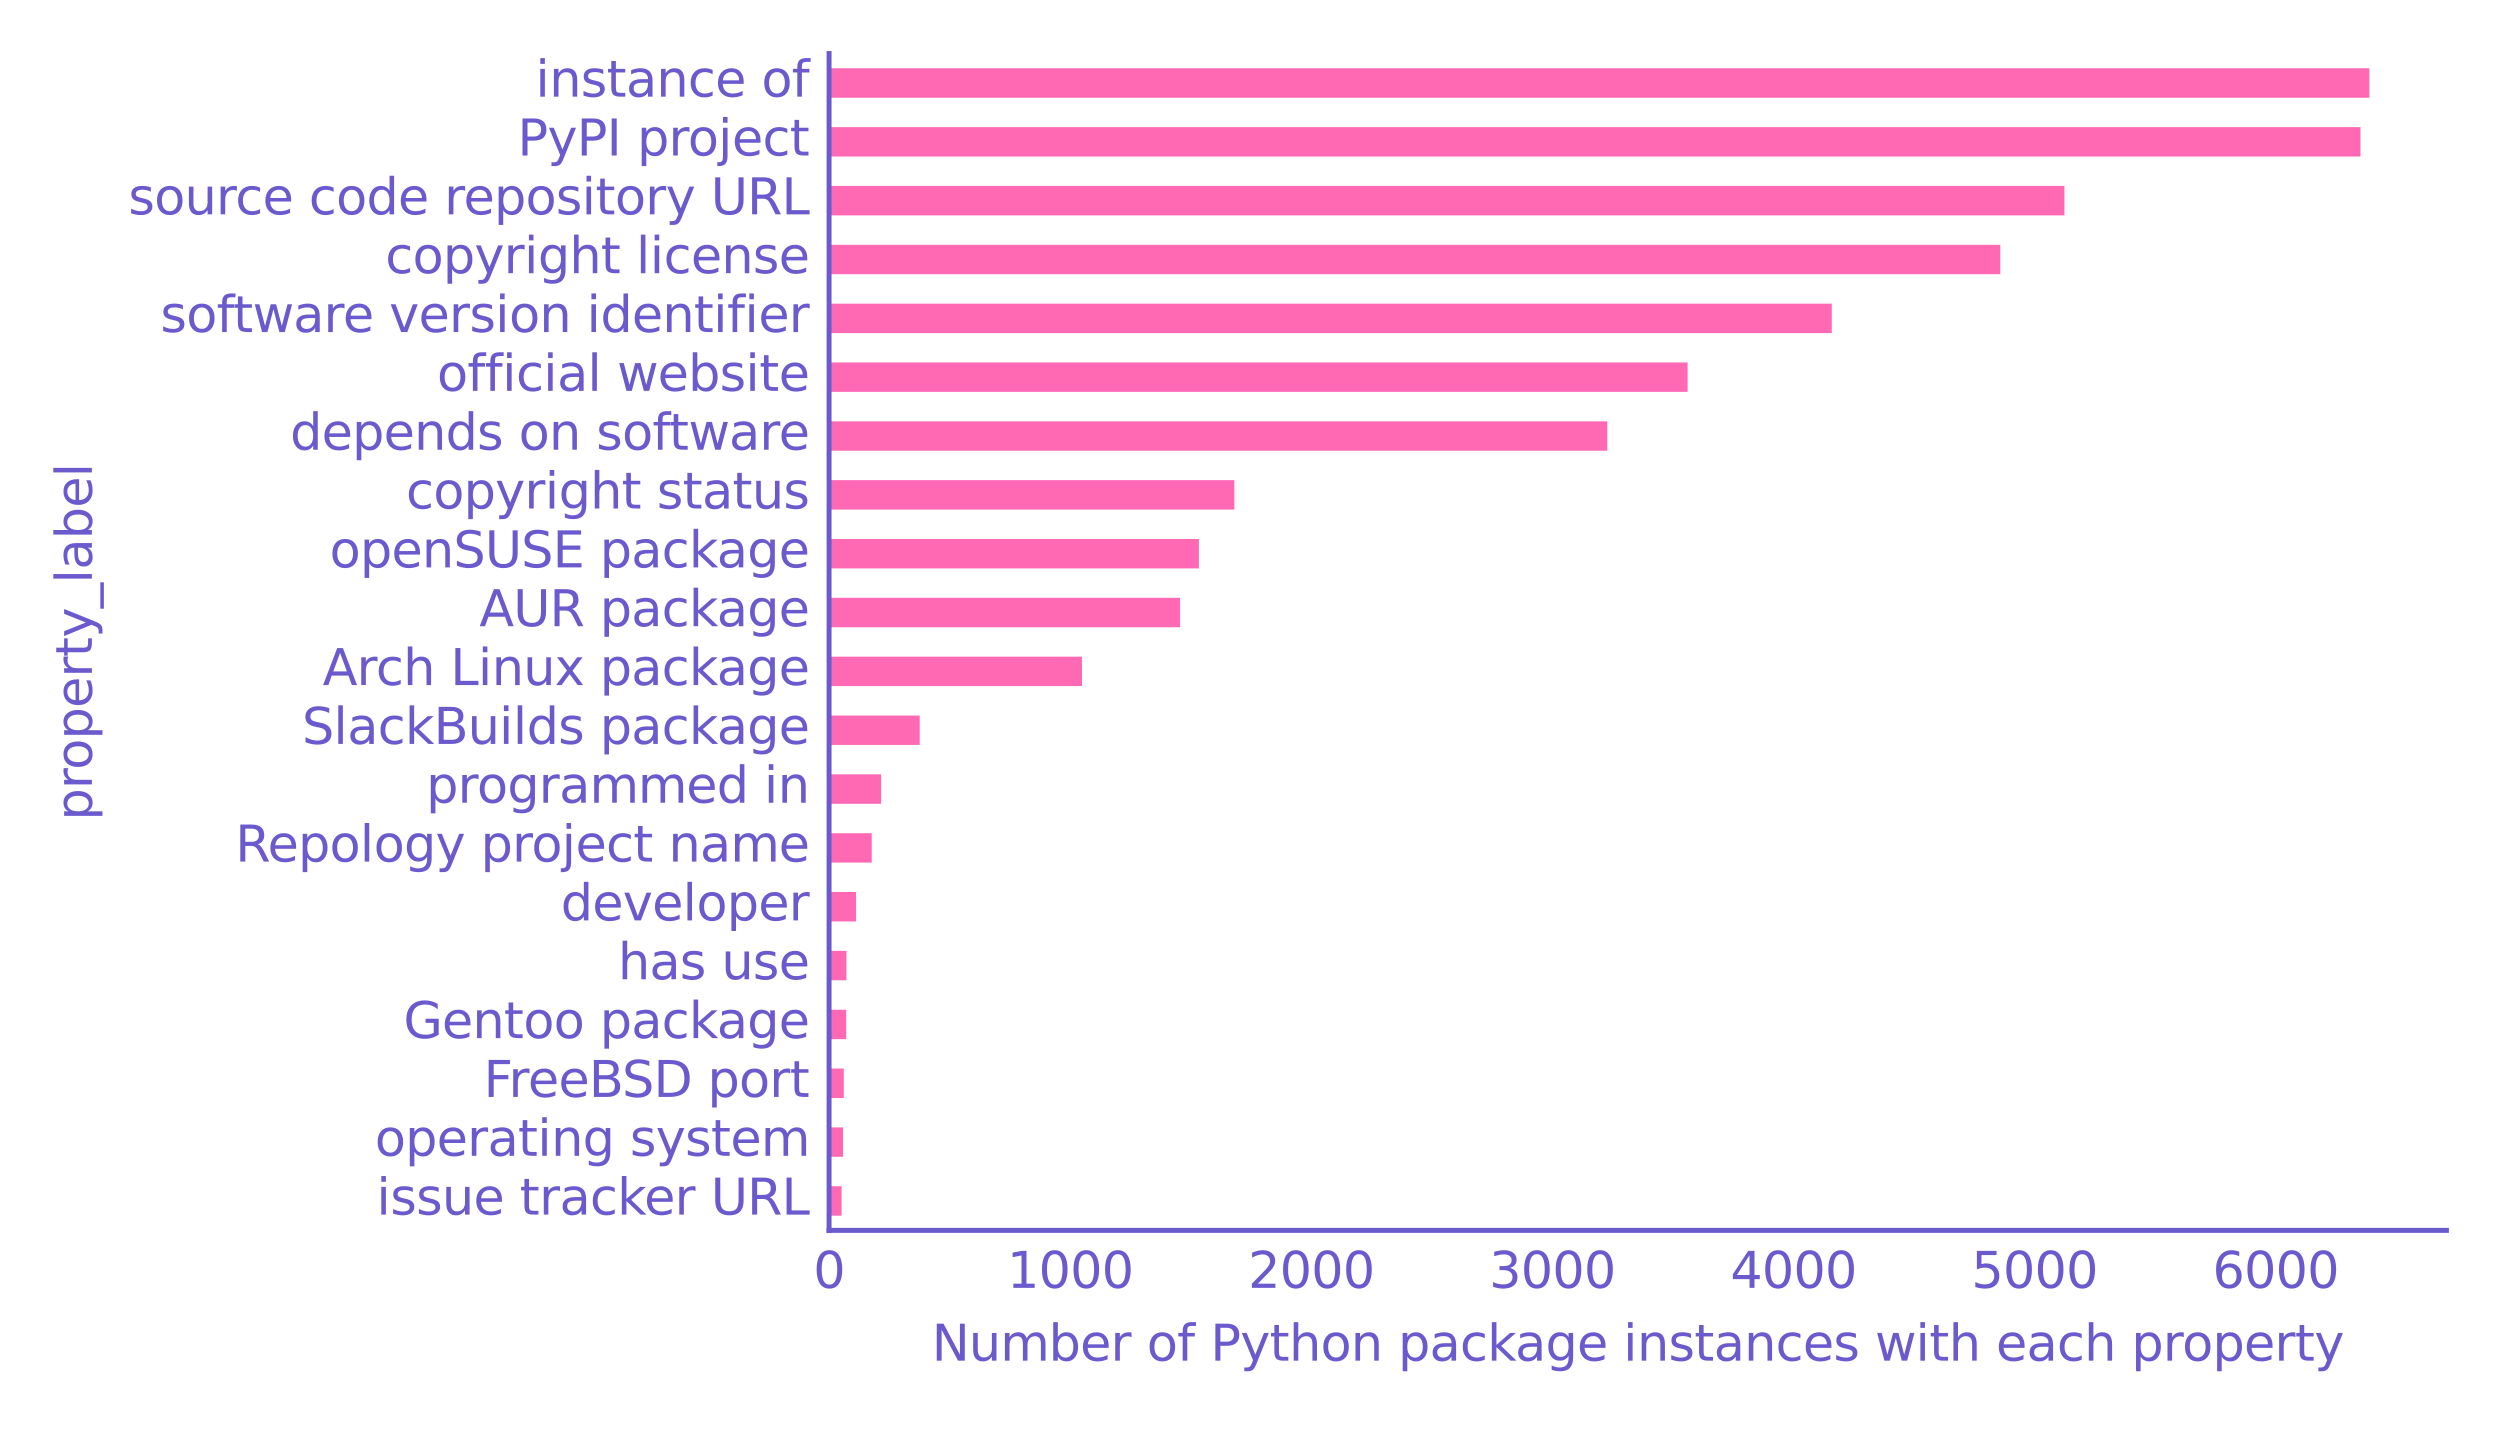 <?xml version="1.0" encoding="utf-8" standalone="no"?>
<!DOCTYPE svg PUBLIC "-//W3C//DTD SVG 1.1//EN"
  "http://www.w3.org/Graphics/SVG/1.1/DTD/svg11.dtd">
<svg xmlns:xlink="http://www.w3.org/1999/xlink" width="504pt" height="288pt" viewBox="0 0 504 288" xmlns="http://www.w3.org/2000/svg" version="1.1">
 <defs>
  <style type="text/css">*{stroke-linejoin: round; stroke-linecap: butt}</style>
 </defs>
 <g id="figure_1">
  <g id="patch_1">
   <path d="M 0 288 
L 504 288 
L 504 0 
L 0 0 
z
" style="fill: #ffffff"/>
  </g>
  <g id="axes_1">
   <g id="patch_2">
    <path d="M 167.141 248.04 
L 493.2 248.04 
L 493.2 10.8 
L 167.141 10.8 
z
" style="fill: #ffffff"/>
   </g>
   <g id="matplotlib.axis_1">
    <g id="xtick_1">
     <g id="line2d_1"/>
     <g id="text_1">
      <!-- 0 -->
      <g style="fill: #6a5acd" transform="translate(163.96 259.638) scale(0.1 -0.1)">
       <defs>
        <path id="DejaVuSans-30" d="M 2034 4250 
Q 1547 4250 1301 3770 
Q 1056 3291 1056 2328 
Q 1056 1369 1301 889 
Q 1547 409 2034 409 
Q 2525 409 2770 889 
Q 3016 1369 3016 2328 
Q 3016 3291 2770 3770 
Q 2525 4250 2034 4250 
z
M 2034 4750 
Q 2819 4750 3233 4129 
Q 3647 3509 3647 2328 
Q 3647 1150 3233 529 
Q 2819 -91 2034 -91 
Q 1250 -91 836 529 
Q 422 1150 422 2328 
Q 422 3509 836 4129 
Q 1250 4750 2034 4750 
z
" transform="scale(0.016)"/>
       </defs>
       <use xlink:href="#DejaVuSans-30"/>
      </g>
     </g>
    </g>
    <g id="xtick_2">
     <g id="line2d_2"/>
     <g id="text_2">
      <!-- 1000 -->
      <g style="fill: #6a5acd" transform="translate(203.02 259.638) scale(0.1 -0.1)">
       <defs>
        <path id="DejaVuSans-31" d="M 794 531 
L 1825 531 
L 1825 4091 
L 703 3866 
L 703 4441 
L 1819 4666 
L 2450 4666 
L 2450 531 
L 3481 531 
L 3481 0 
L 794 0 
L 794 531 
z
" transform="scale(0.016)"/>
       </defs>
       <use xlink:href="#DejaVuSans-31"/>
       <use xlink:href="#DejaVuSans-30" transform="translate(63.623 0)"/>
       <use xlink:href="#DejaVuSans-30" transform="translate(127.246 0)"/>
       <use xlink:href="#DejaVuSans-30" transform="translate(190.869 0)"/>
      </g>
     </g>
    </g>
    <g id="xtick_3">
     <g id="line2d_3"/>
     <g id="text_3">
      <!-- 2000 -->
      <g style="fill: #6a5acd" transform="translate(251.625 259.638) scale(0.1 -0.1)">
       <defs>
        <path id="DejaVuSans-32" d="M 1228 531 
L 3431 531 
L 3431 0 
L 469 0 
L 469 531 
Q 828 903 1448 1529 
Q 2069 2156 2228 2338 
Q 2531 2678 2651 2914 
Q 2772 3150 2772 3378 
Q 2772 3750 2511 3984 
Q 2250 4219 1831 4219 
Q 1534 4219 1204 4116 
Q 875 4013 500 3803 
L 500 4441 
Q 881 4594 1212 4672 
Q 1544 4750 1819 4750 
Q 2544 4750 2975 4387 
Q 3406 4025 3406 3419 
Q 3406 3131 3298 2873 
Q 3191 2616 2906 2266 
Q 2828 2175 2409 1742 
Q 1991 1309 1228 531 
z
" transform="scale(0.016)"/>
       </defs>
       <use xlink:href="#DejaVuSans-32"/>
       <use xlink:href="#DejaVuSans-30" transform="translate(63.623 0)"/>
       <use xlink:href="#DejaVuSans-30" transform="translate(127.246 0)"/>
       <use xlink:href="#DejaVuSans-30" transform="translate(190.869 0)"/>
      </g>
     </g>
    </g>
    <g id="xtick_4">
     <g id="line2d_4"/>
     <g id="text_4">
      <!-- 3000 -->
      <g style="fill: #6a5acd" transform="translate(300.229 259.638) scale(0.1 -0.1)">
       <defs>
        <path id="DejaVuSans-33" d="M 2597 2516 
Q 3050 2419 3304 2112 
Q 3559 1806 3559 1356 
Q 3559 666 3084 287 
Q 2609 -91 1734 -91 
Q 1441 -91 1130 -33 
Q 819 25 488 141 
L 488 750 
Q 750 597 1062 519 
Q 1375 441 1716 441 
Q 2309 441 2620 675 
Q 2931 909 2931 1356 
Q 2931 1769 2642 2001 
Q 2353 2234 1838 2234 
L 1294 2234 
L 1294 2753 
L 1863 2753 
Q 2328 2753 2575 2939 
Q 2822 3125 2822 3475 
Q 2822 3834 2567 4026 
Q 2313 4219 1838 4219 
Q 1578 4219 1281 4162 
Q 984 4106 628 3988 
L 628 4550 
Q 988 4650 1302 4700 
Q 1616 4750 1894 4750 
Q 2613 4750 3031 4423 
Q 3450 4097 3450 3541 
Q 3450 3153 3228 2886 
Q 3006 2619 2597 2516 
z
" transform="scale(0.016)"/>
       </defs>
       <use xlink:href="#DejaVuSans-33"/>
       <use xlink:href="#DejaVuSans-30" transform="translate(63.623 0)"/>
       <use xlink:href="#DejaVuSans-30" transform="translate(127.246 0)"/>
       <use xlink:href="#DejaVuSans-30" transform="translate(190.869 0)"/>
      </g>
     </g>
    </g>
    <g id="xtick_5">
     <g id="line2d_5"/>
     <g id="text_5">
      <!-- 4000 -->
      <g style="fill: #6a5acd" transform="translate(348.833 259.638) scale(0.1 -0.1)">
       <defs>
        <path id="DejaVuSans-34" d="M 2419 4116 
L 825 1625 
L 2419 1625 
L 2419 4116 
z
M 2253 4666 
L 3047 4666 
L 3047 1625 
L 3713 1625 
L 3713 1100 
L 3047 1100 
L 3047 0 
L 2419 0 
L 2419 1100 
L 313 1100 
L 313 1709 
L 2253 4666 
z
" transform="scale(0.016)"/>
       </defs>
       <use xlink:href="#DejaVuSans-34"/>
       <use xlink:href="#DejaVuSans-30" transform="translate(63.623 0)"/>
       <use xlink:href="#DejaVuSans-30" transform="translate(127.246 0)"/>
       <use xlink:href="#DejaVuSans-30" transform="translate(190.869 0)"/>
      </g>
     </g>
    </g>
    <g id="xtick_6">
     <g id="line2d_6"/>
     <g id="text_6">
      <!-- 5000 -->
      <g style="fill: #6a5acd" transform="translate(397.437 259.638) scale(0.1 -0.1)">
       <defs>
        <path id="DejaVuSans-35" d="M 691 4666 
L 3169 4666 
L 3169 4134 
L 1269 4134 
L 1269 2991 
Q 1406 3038 1543 3061 
Q 1681 3084 1819 3084 
Q 2600 3084 3056 2656 
Q 3513 2228 3513 1497 
Q 3513 744 3044 326 
Q 2575 -91 1722 -91 
Q 1428 -91 1123 -41 
Q 819 9 494 109 
L 494 744 
Q 775 591 1075 516 
Q 1375 441 1709 441 
Q 2250 441 2565 725 
Q 2881 1009 2881 1497 
Q 2881 1984 2565 2268 
Q 2250 2553 1709 2553 
Q 1456 2553 1204 2497 
Q 953 2441 691 2322 
L 691 4666 
z
" transform="scale(0.016)"/>
       </defs>
       <use xlink:href="#DejaVuSans-35"/>
       <use xlink:href="#DejaVuSans-30" transform="translate(63.623 0)"/>
       <use xlink:href="#DejaVuSans-30" transform="translate(127.246 0)"/>
       <use xlink:href="#DejaVuSans-30" transform="translate(190.869 0)"/>
      </g>
     </g>
    </g>
    <g id="xtick_7">
     <g id="line2d_7"/>
     <g id="text_7">
      <!-- 6000 -->
      <g style="fill: #6a5acd" transform="translate(446.041 259.638) scale(0.1 -0.1)">
       <defs>
        <path id="DejaVuSans-36" d="M 2113 2584 
Q 1688 2584 1439 2293 
Q 1191 2003 1191 1497 
Q 1191 994 1439 701 
Q 1688 409 2113 409 
Q 2538 409 2786 701 
Q 3034 994 3034 1497 
Q 3034 2003 2786 2293 
Q 2538 2584 2113 2584 
z
M 3366 4563 
L 3366 3988 
Q 3128 4100 2886 4159 
Q 2644 4219 2406 4219 
Q 1781 4219 1451 3797 
Q 1122 3375 1075 2522 
Q 1259 2794 1537 2939 
Q 1816 3084 2150 3084 
Q 2853 3084 3261 2657 
Q 3669 2231 3669 1497 
Q 3669 778 3244 343 
Q 2819 -91 2113 -91 
Q 1303 -91 875 529 
Q 447 1150 447 2328 
Q 447 3434 972 4092 
Q 1497 4750 2381 4750 
Q 2619 4750 2861 4703 
Q 3103 4656 3366 4563 
z
" transform="scale(0.016)"/>
       </defs>
       <use xlink:href="#DejaVuSans-36"/>
       <use xlink:href="#DejaVuSans-30" transform="translate(63.623 0)"/>
       <use xlink:href="#DejaVuSans-30" transform="translate(127.246 0)"/>
       <use xlink:href="#DejaVuSans-30" transform="translate(190.869 0)"/>
      </g>
     </g>
    </g>
    <g id="text_8">
     <!-- Number of Python package instances with each property -->
     <g style="fill: #6a5acd" transform="translate(187.846 274.317) scale(0.1 -0.1)">
      <defs>
       <path id="DejaVuSans-4e" d="M 628 4666 
L 1478 4666 
L 3547 763 
L 3547 4666 
L 4159 4666 
L 4159 0 
L 3309 0 
L 1241 3903 
L 1241 0 
L 628 0 
L 628 4666 
z
" transform="scale(0.016)"/>
       <path id="DejaVuSans-75" d="M 544 1381 
L 544 3500 
L 1119 3500 
L 1119 1403 
Q 1119 906 1312 657 
Q 1506 409 1894 409 
Q 2359 409 2629 706 
Q 2900 1003 2900 1516 
L 2900 3500 
L 3475 3500 
L 3475 0 
L 2900 0 
L 2900 538 
Q 2691 219 2414 64 
Q 2138 -91 1772 -91 
Q 1169 -91 856 284 
Q 544 659 544 1381 
z
M 1991 3584 
L 1991 3584 
z
" transform="scale(0.016)"/>
       <path id="DejaVuSans-6d" d="M 3328 2828 
Q 3544 3216 3844 3400 
Q 4144 3584 4550 3584 
Q 5097 3584 5394 3201 
Q 5691 2819 5691 2113 
L 5691 0 
L 5113 0 
L 5113 2094 
Q 5113 2597 4934 2840 
Q 4756 3084 4391 3084 
Q 3944 3084 3684 2787 
Q 3425 2491 3425 1978 
L 3425 0 
L 2847 0 
L 2847 2094 
Q 2847 2600 2669 2842 
Q 2491 3084 2119 3084 
Q 1678 3084 1418 2786 
Q 1159 2488 1159 1978 
L 1159 0 
L 581 0 
L 581 3500 
L 1159 3500 
L 1159 2956 
Q 1356 3278 1631 3431 
Q 1906 3584 2284 3584 
Q 2666 3584 2933 3390 
Q 3200 3197 3328 2828 
z
" transform="scale(0.016)"/>
       <path id="DejaVuSans-62" d="M 3116 1747 
Q 3116 2381 2855 2742 
Q 2594 3103 2138 3103 
Q 1681 3103 1420 2742 
Q 1159 2381 1159 1747 
Q 1159 1113 1420 752 
Q 1681 391 2138 391 
Q 2594 391 2855 752 
Q 3116 1113 3116 1747 
z
M 1159 2969 
Q 1341 3281 1617 3432 
Q 1894 3584 2278 3584 
Q 2916 3584 3314 3078 
Q 3713 2572 3713 1747 
Q 3713 922 3314 415 
Q 2916 -91 2278 -91 
Q 1894 -91 1617 61 
Q 1341 213 1159 525 
L 1159 0 
L 581 0 
L 581 4863 
L 1159 4863 
L 1159 2969 
z
" transform="scale(0.016)"/>
       <path id="DejaVuSans-65" d="M 3597 1894 
L 3597 1613 
L 953 1613 
Q 991 1019 1311 708 
Q 1631 397 2203 397 
Q 2534 397 2845 478 
Q 3156 559 3463 722 
L 3463 178 
Q 3153 47 2828 -22 
Q 2503 -91 2169 -91 
Q 1331 -91 842 396 
Q 353 884 353 1716 
Q 353 2575 817 3079 
Q 1281 3584 2069 3584 
Q 2775 3584 3186 3129 
Q 3597 2675 3597 1894 
z
M 3022 2063 
Q 3016 2534 2758 2815 
Q 2500 3097 2075 3097 
Q 1594 3097 1305 2825 
Q 1016 2553 972 2059 
L 3022 2063 
z
" transform="scale(0.016)"/>
       <path id="DejaVuSans-72" d="M 2631 2963 
Q 2534 3019 2420 3045 
Q 2306 3072 2169 3072 
Q 1681 3072 1420 2755 
Q 1159 2438 1159 1844 
L 1159 0 
L 581 0 
L 581 3500 
L 1159 3500 
L 1159 2956 
Q 1341 3275 1631 3429 
Q 1922 3584 2338 3584 
Q 2397 3584 2469 3576 
Q 2541 3569 2628 3553 
L 2631 2963 
z
" transform="scale(0.016)"/>
       <path id="DejaVuSans-20" transform="scale(0.016)"/>
       <path id="DejaVuSans-6f" d="M 1959 3097 
Q 1497 3097 1228 2736 
Q 959 2375 959 1747 
Q 959 1119 1226 758 
Q 1494 397 1959 397 
Q 2419 397 2687 759 
Q 2956 1122 2956 1747 
Q 2956 2369 2687 2733 
Q 2419 3097 1959 3097 
z
M 1959 3584 
Q 2709 3584 3137 3096 
Q 3566 2609 3566 1747 
Q 3566 888 3137 398 
Q 2709 -91 1959 -91 
Q 1206 -91 779 398 
Q 353 888 353 1747 
Q 353 2609 779 3096 
Q 1206 3584 1959 3584 
z
" transform="scale(0.016)"/>
       <path id="DejaVuSans-66" d="M 2375 4863 
L 2375 4384 
L 1825 4384 
Q 1516 4384 1395 4259 
Q 1275 4134 1275 3809 
L 1275 3500 
L 2222 3500 
L 2222 3053 
L 1275 3053 
L 1275 0 
L 697 0 
L 697 3053 
L 147 3053 
L 147 3500 
L 697 3500 
L 697 3744 
Q 697 4328 969 4595 
Q 1241 4863 1831 4863 
L 2375 4863 
z
" transform="scale(0.016)"/>
       <path id="DejaVuSans-50" d="M 1259 4147 
L 1259 2394 
L 2053 2394 
Q 2494 2394 2734 2622 
Q 2975 2850 2975 3272 
Q 2975 3691 2734 3919 
Q 2494 4147 2053 4147 
L 1259 4147 
z
M 628 4666 
L 2053 4666 
Q 2838 4666 3239 4311 
Q 3641 3956 3641 3272 
Q 3641 2581 3239 2228 
Q 2838 1875 2053 1875 
L 1259 1875 
L 1259 0 
L 628 0 
L 628 4666 
z
" transform="scale(0.016)"/>
       <path id="DejaVuSans-79" d="M 2059 -325 
Q 1816 -950 1584 -1140 
Q 1353 -1331 966 -1331 
L 506 -1331 
L 506 -850 
L 844 -850 
Q 1081 -850 1212 -737 
Q 1344 -625 1503 -206 
L 1606 56 
L 191 3500 
L 800 3500 
L 1894 763 
L 2988 3500 
L 3597 3500 
L 2059 -325 
z
" transform="scale(0.016)"/>
       <path id="DejaVuSans-74" d="M 1172 4494 
L 1172 3500 
L 2356 3500 
L 2356 3053 
L 1172 3053 
L 1172 1153 
Q 1172 725 1289 603 
Q 1406 481 1766 481 
L 2356 481 
L 2356 0 
L 1766 0 
Q 1100 0 847 248 
Q 594 497 594 1153 
L 594 3053 
L 172 3053 
L 172 3500 
L 594 3500 
L 594 4494 
L 1172 4494 
z
" transform="scale(0.016)"/>
       <path id="DejaVuSans-68" d="M 3513 2113 
L 3513 0 
L 2938 0 
L 2938 2094 
Q 2938 2591 2744 2837 
Q 2550 3084 2163 3084 
Q 1697 3084 1428 2787 
Q 1159 2491 1159 1978 
L 1159 0 
L 581 0 
L 581 4863 
L 1159 4863 
L 1159 2956 
Q 1366 3272 1645 3428 
Q 1925 3584 2291 3584 
Q 2894 3584 3203 3211 
Q 3513 2838 3513 2113 
z
" transform="scale(0.016)"/>
       <path id="DejaVuSans-6e" d="M 3513 2113 
L 3513 0 
L 2938 0 
L 2938 2094 
Q 2938 2591 2744 2837 
Q 2550 3084 2163 3084 
Q 1697 3084 1428 2787 
Q 1159 2491 1159 1978 
L 1159 0 
L 581 0 
L 581 3500 
L 1159 3500 
L 1159 2956 
Q 1366 3272 1645 3428 
Q 1925 3584 2291 3584 
Q 2894 3584 3203 3211 
Q 3513 2838 3513 2113 
z
" transform="scale(0.016)"/>
       <path id="DejaVuSans-70" d="M 1159 525 
L 1159 -1331 
L 581 -1331 
L 581 3500 
L 1159 3500 
L 1159 2969 
Q 1341 3281 1617 3432 
Q 1894 3584 2278 3584 
Q 2916 3584 3314 3078 
Q 3713 2572 3713 1747 
Q 3713 922 3314 415 
Q 2916 -91 2278 -91 
Q 1894 -91 1617 61 
Q 1341 213 1159 525 
z
M 3116 1747 
Q 3116 2381 2855 2742 
Q 2594 3103 2138 3103 
Q 1681 3103 1420 2742 
Q 1159 2381 1159 1747 
Q 1159 1113 1420 752 
Q 1681 391 2138 391 
Q 2594 391 2855 752 
Q 3116 1113 3116 1747 
z
" transform="scale(0.016)"/>
       <path id="DejaVuSans-61" d="M 2194 1759 
Q 1497 1759 1228 1600 
Q 959 1441 959 1056 
Q 959 750 1161 570 
Q 1363 391 1709 391 
Q 2188 391 2477 730 
Q 2766 1069 2766 1631 
L 2766 1759 
L 2194 1759 
z
M 3341 1997 
L 3341 0 
L 2766 0 
L 2766 531 
Q 2569 213 2275 61 
Q 1981 -91 1556 -91 
Q 1019 -91 701 211 
Q 384 513 384 1019 
Q 384 1609 779 1909 
Q 1175 2209 1959 2209 
L 2766 2209 
L 2766 2266 
Q 2766 2663 2505 2880 
Q 2244 3097 1772 3097 
Q 1472 3097 1187 3025 
Q 903 2953 641 2809 
L 641 3341 
Q 956 3463 1253 3523 
Q 1550 3584 1831 3584 
Q 2591 3584 2966 3190 
Q 3341 2797 3341 1997 
z
" transform="scale(0.016)"/>
       <path id="DejaVuSans-63" d="M 3122 3366 
L 3122 2828 
Q 2878 2963 2633 3030 
Q 2388 3097 2138 3097 
Q 1578 3097 1268 2742 
Q 959 2388 959 1747 
Q 959 1106 1268 751 
Q 1578 397 2138 397 
Q 2388 397 2633 464 
Q 2878 531 3122 666 
L 3122 134 
Q 2881 22 2623 -34 
Q 2366 -91 2075 -91 
Q 1284 -91 818 406 
Q 353 903 353 1747 
Q 353 2603 823 3093 
Q 1294 3584 2113 3584 
Q 2378 3584 2631 3529 
Q 2884 3475 3122 3366 
z
" transform="scale(0.016)"/>
       <path id="DejaVuSans-6b" d="M 581 4863 
L 1159 4863 
L 1159 1991 
L 2875 3500 
L 3609 3500 
L 1753 1863 
L 3688 0 
L 2938 0 
L 1159 1709 
L 1159 0 
L 581 0 
L 581 4863 
z
" transform="scale(0.016)"/>
       <path id="DejaVuSans-67" d="M 2906 1791 
Q 2906 2416 2648 2759 
Q 2391 3103 1925 3103 
Q 1463 3103 1205 2759 
Q 947 2416 947 1791 
Q 947 1169 1205 825 
Q 1463 481 1925 481 
Q 2391 481 2648 825 
Q 2906 1169 2906 1791 
z
M 3481 434 
Q 3481 -459 3084 -895 
Q 2688 -1331 1869 -1331 
Q 1566 -1331 1297 -1286 
Q 1028 -1241 775 -1147 
L 775 -588 
Q 1028 -725 1275 -790 
Q 1522 -856 1778 -856 
Q 2344 -856 2625 -561 
Q 2906 -266 2906 331 
L 2906 616 
Q 2728 306 2450 153 
Q 2172 0 1784 0 
Q 1141 0 747 490 
Q 353 981 353 1791 
Q 353 2603 747 3093 
Q 1141 3584 1784 3584 
Q 2172 3584 2450 3431 
Q 2728 3278 2906 2969 
L 2906 3500 
L 3481 3500 
L 3481 434 
z
" transform="scale(0.016)"/>
       <path id="DejaVuSans-69" d="M 603 3500 
L 1178 3500 
L 1178 0 
L 603 0 
L 603 3500 
z
M 603 4863 
L 1178 4863 
L 1178 4134 
L 603 4134 
L 603 4863 
z
" transform="scale(0.016)"/>
       <path id="DejaVuSans-73" d="M 2834 3397 
L 2834 2853 
Q 2591 2978 2328 3040 
Q 2066 3103 1784 3103 
Q 1356 3103 1142 2972 
Q 928 2841 928 2578 
Q 928 2378 1081 2264 
Q 1234 2150 1697 2047 
L 1894 2003 
Q 2506 1872 2764 1633 
Q 3022 1394 3022 966 
Q 3022 478 2636 193 
Q 2250 -91 1575 -91 
Q 1294 -91 989 -36 
Q 684 19 347 128 
L 347 722 
Q 666 556 975 473 
Q 1284 391 1588 391 
Q 1994 391 2212 530 
Q 2431 669 2431 922 
Q 2431 1156 2273 1281 
Q 2116 1406 1581 1522 
L 1381 1569 
Q 847 1681 609 1914 
Q 372 2147 372 2553 
Q 372 3047 722 3315 
Q 1072 3584 1716 3584 
Q 2034 3584 2315 3537 
Q 2597 3491 2834 3397 
z
" transform="scale(0.016)"/>
       <path id="DejaVuSans-77" d="M 269 3500 
L 844 3500 
L 1563 769 
L 2278 3500 
L 2956 3500 
L 3675 769 
L 4391 3500 
L 4966 3500 
L 4050 0 
L 3372 0 
L 2619 2869 
L 1863 0 
L 1184 0 
L 269 3500 
z
" transform="scale(0.016)"/>
      </defs>
      <use xlink:href="#DejaVuSans-4e"/>
      <use xlink:href="#DejaVuSans-75" transform="translate(74.805 0)"/>
      <use xlink:href="#DejaVuSans-6d" transform="translate(138.184 0)"/>
      <use xlink:href="#DejaVuSans-62" transform="translate(235.596 0)"/>
      <use xlink:href="#DejaVuSans-65" transform="translate(299.072 0)"/>
      <use xlink:href="#DejaVuSans-72" transform="translate(360.596 0)"/>
      <use xlink:href="#DejaVuSans-20" transform="translate(401.709 0)"/>
      <use xlink:href="#DejaVuSans-6f" transform="translate(433.496 0)"/>
      <use xlink:href="#DejaVuSans-66" transform="translate(494.678 0)"/>
      <use xlink:href="#DejaVuSans-20" transform="translate(529.883 0)"/>
      <use xlink:href="#DejaVuSans-50" transform="translate(561.67 0)"/>
      <use xlink:href="#DejaVuSans-79" transform="translate(621.973 0)"/>
      <use xlink:href="#DejaVuSans-74" transform="translate(681.152 0)"/>
      <use xlink:href="#DejaVuSans-68" transform="translate(720.361 0)"/>
      <use xlink:href="#DejaVuSans-6f" transform="translate(783.74 0)"/>
      <use xlink:href="#DejaVuSans-6e" transform="translate(844.922 0)"/>
      <use xlink:href="#DejaVuSans-20" transform="translate(908.301 0)"/>
      <use xlink:href="#DejaVuSans-70" transform="translate(940.088 0)"/>
      <use xlink:href="#DejaVuSans-61" transform="translate(1003.564 0)"/>
      <use xlink:href="#DejaVuSans-63" transform="translate(1064.844 0)"/>
      <use xlink:href="#DejaVuSans-6b" transform="translate(1119.824 0)"/>
      <use xlink:href="#DejaVuSans-61" transform="translate(1175.984 0)"/>
      <use xlink:href="#DejaVuSans-67" transform="translate(1237.264 0)"/>
      <use xlink:href="#DejaVuSans-65" transform="translate(1300.74 0)"/>
      <use xlink:href="#DejaVuSans-20" transform="translate(1362.264 0)"/>
      <use xlink:href="#DejaVuSans-69" transform="translate(1394.051 0)"/>
      <use xlink:href="#DejaVuSans-6e" transform="translate(1421.834 0)"/>
      <use xlink:href="#DejaVuSans-73" transform="translate(1485.213 0)"/>
      <use xlink:href="#DejaVuSans-74" transform="translate(1537.312 0)"/>
      <use xlink:href="#DejaVuSans-61" transform="translate(1576.521 0)"/>
      <use xlink:href="#DejaVuSans-6e" transform="translate(1637.801 0)"/>
      <use xlink:href="#DejaVuSans-63" transform="translate(1701.18 0)"/>
      <use xlink:href="#DejaVuSans-65" transform="translate(1756.16 0)"/>
      <use xlink:href="#DejaVuSans-73" transform="translate(1817.684 0)"/>
      <use xlink:href="#DejaVuSans-20" transform="translate(1869.783 0)"/>
      <use xlink:href="#DejaVuSans-77" transform="translate(1901.57 0)"/>
      <use xlink:href="#DejaVuSans-69" transform="translate(1983.357 0)"/>
      <use xlink:href="#DejaVuSans-74" transform="translate(2011.141 0)"/>
      <use xlink:href="#DejaVuSans-68" transform="translate(2050.35 0)"/>
      <use xlink:href="#DejaVuSans-20" transform="translate(2113.729 0)"/>
      <use xlink:href="#DejaVuSans-65" transform="translate(2145.516 0)"/>
      <use xlink:href="#DejaVuSans-61" transform="translate(2207.039 0)"/>
      <use xlink:href="#DejaVuSans-63" transform="translate(2268.318 0)"/>
      <use xlink:href="#DejaVuSans-68" transform="translate(2323.299 0)"/>
      <use xlink:href="#DejaVuSans-20" transform="translate(2386.678 0)"/>
      <use xlink:href="#DejaVuSans-70" transform="translate(2418.465 0)"/>
      <use xlink:href="#DejaVuSans-72" transform="translate(2481.941 0)"/>
      <use xlink:href="#DejaVuSans-6f" transform="translate(2520.805 0)"/>
      <use xlink:href="#DejaVuSans-70" transform="translate(2581.986 0)"/>
      <use xlink:href="#DejaVuSans-65" transform="translate(2645.463 0)"/>
      <use xlink:href="#DejaVuSans-72" transform="translate(2706.986 0)"/>
      <use xlink:href="#DejaVuSans-74" transform="translate(2748.1 0)"/>
      <use xlink:href="#DejaVuSans-79" transform="translate(2787.309 0)"/>
     </g>
    </g>
   </g>
   <g id="matplotlib.axis_2">
    <g id="ytick_1">
     <g id="line2d_8"/>
     <g id="line2d_9"/>
     <g id="text_9">
      <!-- issue tracker URL -->
      <g style="fill: #6a5acd" transform="translate(75.908 244.868) scale(0.1 -0.1)">
       <defs>
        <path id="DejaVuSans-55" d="M 556 4666 
L 1191 4666 
L 1191 1831 
Q 1191 1081 1462 751 
Q 1734 422 2344 422 
Q 2950 422 3222 751 
Q 3494 1081 3494 1831 
L 3494 4666 
L 4128 4666 
L 4128 1753 
Q 4128 841 3676 375 
Q 3225 -91 2344 -91 
Q 1459 -91 1007 375 
Q 556 841 556 1753 
L 556 4666 
z
" transform="scale(0.016)"/>
        <path id="DejaVuSans-52" d="M 2841 2188 
Q 3044 2119 3236 1894 
Q 3428 1669 3622 1275 
L 4263 0 
L 3584 0 
L 2988 1197 
Q 2756 1666 2539 1819 
Q 2322 1972 1947 1972 
L 1259 1972 
L 1259 0 
L 628 0 
L 628 4666 
L 2053 4666 
Q 2853 4666 3247 4331 
Q 3641 3997 3641 3322 
Q 3641 2881 3436 2590 
Q 3231 2300 2841 2188 
z
M 1259 4147 
L 1259 2491 
L 2053 2491 
Q 2509 2491 2742 2702 
Q 2975 2913 2975 3322 
Q 2975 3731 2742 3939 
Q 2509 4147 2053 4147 
L 1259 4147 
z
" transform="scale(0.016)"/>
        <path id="DejaVuSans-4c" d="M 628 4666 
L 1259 4666 
L 1259 531 
L 3531 531 
L 3531 0 
L 628 0 
L 628 4666 
z
" transform="scale(0.016)"/>
       </defs>
       <use xlink:href="#DejaVuSans-69"/>
       <use xlink:href="#DejaVuSans-73" transform="translate(27.783 0)"/>
       <use xlink:href="#DejaVuSans-73" transform="translate(79.883 0)"/>
       <use xlink:href="#DejaVuSans-75" transform="translate(131.982 0)"/>
       <use xlink:href="#DejaVuSans-65" transform="translate(195.361 0)"/>
       <use xlink:href="#DejaVuSans-20" transform="translate(256.885 0)"/>
       <use xlink:href="#DejaVuSans-74" transform="translate(288.672 0)"/>
       <use xlink:href="#DejaVuSans-72" transform="translate(327.881 0)"/>
       <use xlink:href="#DejaVuSans-61" transform="translate(368.994 0)"/>
       <use xlink:href="#DejaVuSans-63" transform="translate(430.273 0)"/>
       <use xlink:href="#DejaVuSans-6b" transform="translate(485.254 0)"/>
       <use xlink:href="#DejaVuSans-65" transform="translate(539.539 0)"/>
       <use xlink:href="#DejaVuSans-72" transform="translate(601.062 0)"/>
       <use xlink:href="#DejaVuSans-20" transform="translate(642.176 0)"/>
       <use xlink:href="#DejaVuSans-55" transform="translate(673.963 0)"/>
       <use xlink:href="#DejaVuSans-52" transform="translate(747.156 0)"/>
       <use xlink:href="#DejaVuSans-4c" transform="translate(816.639 0)"/>
      </g>
     </g>
    </g>
    <g id="ytick_2">
     <g id="line2d_10"/>
     <g id="line2d_11"/>
     <g id="text_10">
      <!-- operating system -->
      <g style="fill: #6a5acd" transform="translate(75.568 233.006) scale(0.1 -0.1)">
       <use xlink:href="#DejaVuSans-6f"/>
       <use xlink:href="#DejaVuSans-70" transform="translate(61.182 0)"/>
       <use xlink:href="#DejaVuSans-65" transform="translate(124.658 0)"/>
       <use xlink:href="#DejaVuSans-72" transform="translate(186.182 0)"/>
       <use xlink:href="#DejaVuSans-61" transform="translate(227.295 0)"/>
       <use xlink:href="#DejaVuSans-74" transform="translate(288.574 0)"/>
       <use xlink:href="#DejaVuSans-69" transform="translate(327.783 0)"/>
       <use xlink:href="#DejaVuSans-6e" transform="translate(355.566 0)"/>
       <use xlink:href="#DejaVuSans-67" transform="translate(418.945 0)"/>
       <use xlink:href="#DejaVuSans-20" transform="translate(482.422 0)"/>
       <use xlink:href="#DejaVuSans-73" transform="translate(514.209 0)"/>
       <use xlink:href="#DejaVuSans-79" transform="translate(566.309 0)"/>
       <use xlink:href="#DejaVuSans-73" transform="translate(625.488 0)"/>
       <use xlink:href="#DejaVuSans-74" transform="translate(677.588 0)"/>
       <use xlink:href="#DejaVuSans-65" transform="translate(716.797 0)"/>
       <use xlink:href="#DejaVuSans-6d" transform="translate(778.32 0)"/>
      </g>
     </g>
    </g>
    <g id="ytick_3">
     <g id="line2d_12"/>
     <g id="line2d_13"/>
     <g id="text_11">
      <!-- FreeBSD port -->
      <g style="fill: #6a5acd" transform="translate(97.512 221.144) scale(0.1 -0.1)">
       <defs>
        <path id="DejaVuSans-46" d="M 628 4666 
L 3309 4666 
L 3309 4134 
L 1259 4134 
L 1259 2759 
L 3109 2759 
L 3109 2228 
L 1259 2228 
L 1259 0 
L 628 0 
L 628 4666 
z
" transform="scale(0.016)"/>
        <path id="DejaVuSans-42" d="M 1259 2228 
L 1259 519 
L 2272 519 
Q 2781 519 3026 730 
Q 3272 941 3272 1375 
Q 3272 1813 3026 2020 
Q 2781 2228 2272 2228 
L 1259 2228 
z
M 1259 4147 
L 1259 2741 
L 2194 2741 
Q 2656 2741 2882 2914 
Q 3109 3088 3109 3444 
Q 3109 3797 2882 3972 
Q 2656 4147 2194 4147 
L 1259 4147 
z
M 628 4666 
L 2241 4666 
Q 2963 4666 3353 4366 
Q 3744 4066 3744 3513 
Q 3744 3084 3544 2831 
Q 3344 2578 2956 2516 
Q 3422 2416 3680 2098 
Q 3938 1781 3938 1306 
Q 3938 681 3513 340 
Q 3088 0 2303 0 
L 628 0 
L 628 4666 
z
" transform="scale(0.016)"/>
        <path id="DejaVuSans-53" d="M 3425 4513 
L 3425 3897 
Q 3066 4069 2747 4153 
Q 2428 4238 2131 4238 
Q 1616 4238 1336 4038 
Q 1056 3838 1056 3469 
Q 1056 3159 1242 3001 
Q 1428 2844 1947 2747 
L 2328 2669 
Q 3034 2534 3370 2195 
Q 3706 1856 3706 1288 
Q 3706 609 3251 259 
Q 2797 -91 1919 -91 
Q 1588 -91 1214 -16 
Q 841 59 441 206 
L 441 856 
Q 825 641 1194 531 
Q 1563 422 1919 422 
Q 2459 422 2753 634 
Q 3047 847 3047 1241 
Q 3047 1584 2836 1778 
Q 2625 1972 2144 2069 
L 1759 2144 
Q 1053 2284 737 2584 
Q 422 2884 422 3419 
Q 422 4038 858 4394 
Q 1294 4750 2059 4750 
Q 2388 4750 2728 4690 
Q 3069 4631 3425 4513 
z
" transform="scale(0.016)"/>
        <path id="DejaVuSans-44" d="M 1259 4147 
L 1259 519 
L 2022 519 
Q 2988 519 3436 956 
Q 3884 1394 3884 2338 
Q 3884 3275 3436 3711 
Q 2988 4147 2022 4147 
L 1259 4147 
z
M 628 4666 
L 1925 4666 
Q 3281 4666 3915 4102 
Q 4550 3538 4550 2338 
Q 4550 1131 3912 565 
Q 3275 0 1925 0 
L 628 0 
L 628 4666 
z
" transform="scale(0.016)"/>
       </defs>
       <use xlink:href="#DejaVuSans-46"/>
       <use xlink:href="#DejaVuSans-72" transform="translate(50.27 0)"/>
       <use xlink:href="#DejaVuSans-65" transform="translate(89.133 0)"/>
       <use xlink:href="#DejaVuSans-65" transform="translate(150.656 0)"/>
       <use xlink:href="#DejaVuSans-42" transform="translate(212.18 0)"/>
       <use xlink:href="#DejaVuSans-53" transform="translate(279.033 0)"/>
       <use xlink:href="#DejaVuSans-44" transform="translate(342.51 0)"/>
       <use xlink:href="#DejaVuSans-20" transform="translate(419.512 0)"/>
       <use xlink:href="#DejaVuSans-70" transform="translate(451.299 0)"/>
       <use xlink:href="#DejaVuSans-6f" transform="translate(514.775 0)"/>
       <use xlink:href="#DejaVuSans-72" transform="translate(575.957 0)"/>
       <use xlink:href="#DejaVuSans-74" transform="translate(617.07 0)"/>
      </g>
     </g>
    </g>
    <g id="ytick_4">
     <g id="line2d_14"/>
     <g id="line2d_15"/>
     <g id="text_12">
      <!-- Gentoo package -->
      <g style="fill: #6a5acd" transform="translate(81.346 209.282) scale(0.1 -0.1)">
       <defs>
        <path id="DejaVuSans-47" d="M 3809 666 
L 3809 1919 
L 2778 1919 
L 2778 2438 
L 4434 2438 
L 4434 434 
Q 4069 175 3628 42 
Q 3188 -91 2688 -91 
Q 1594 -91 976 548 
Q 359 1188 359 2328 
Q 359 3472 976 4111 
Q 1594 4750 2688 4750 
Q 3144 4750 3555 4637 
Q 3966 4525 4313 4306 
L 4313 3634 
Q 3963 3931 3569 4081 
Q 3175 4231 2741 4231 
Q 1884 4231 1454 3753 
Q 1025 3275 1025 2328 
Q 1025 1384 1454 906 
Q 1884 428 2741 428 
Q 3075 428 3337 486 
Q 3600 544 3809 666 
z
" transform="scale(0.016)"/>
       </defs>
       <use xlink:href="#DejaVuSans-47"/>
       <use xlink:href="#DejaVuSans-65" transform="translate(77.49 0)"/>
       <use xlink:href="#DejaVuSans-6e" transform="translate(139.014 0)"/>
       <use xlink:href="#DejaVuSans-74" transform="translate(202.393 0)"/>
       <use xlink:href="#DejaVuSans-6f" transform="translate(241.602 0)"/>
       <use xlink:href="#DejaVuSans-6f" transform="translate(302.783 0)"/>
       <use xlink:href="#DejaVuSans-20" transform="translate(363.965 0)"/>
       <use xlink:href="#DejaVuSans-70" transform="translate(395.752 0)"/>
       <use xlink:href="#DejaVuSans-61" transform="translate(459.229 0)"/>
       <use xlink:href="#DejaVuSans-63" transform="translate(520.508 0)"/>
       <use xlink:href="#DejaVuSans-6b" transform="translate(575.488 0)"/>
       <use xlink:href="#DejaVuSans-61" transform="translate(631.648 0)"/>
       <use xlink:href="#DejaVuSans-67" transform="translate(692.928 0)"/>
       <use xlink:href="#DejaVuSans-65" transform="translate(756.404 0)"/>
      </g>
     </g>
    </g>
    <g id="ytick_5">
     <g id="line2d_16"/>
     <g id="line2d_17"/>
     <g id="text_13">
      <!-- has use -->
      <g style="fill: #6a5acd" transform="translate(124.588 197.42) scale(0.1 -0.1)">
       <use xlink:href="#DejaVuSans-68"/>
       <use xlink:href="#DejaVuSans-61" transform="translate(63.379 0)"/>
       <use xlink:href="#DejaVuSans-73" transform="translate(124.658 0)"/>
       <use xlink:href="#DejaVuSans-20" transform="translate(176.758 0)"/>
       <use xlink:href="#DejaVuSans-75" transform="translate(208.545 0)"/>
       <use xlink:href="#DejaVuSans-73" transform="translate(271.924 0)"/>
       <use xlink:href="#DejaVuSans-65" transform="translate(324.023 0)"/>
      </g>
     </g>
    </g>
    <g id="ytick_6">
     <g id="line2d_18"/>
     <g id="line2d_19"/>
     <g id="text_14">
      <!-- developer -->
      <g style="fill: #6a5acd" transform="translate(113.058 185.558) scale(0.1 -0.1)">
       <defs>
        <path id="DejaVuSans-64" d="M 2906 2969 
L 2906 4863 
L 3481 4863 
L 3481 0 
L 2906 0 
L 2906 525 
Q 2725 213 2448 61 
Q 2172 -91 1784 -91 
Q 1150 -91 751 415 
Q 353 922 353 1747 
Q 353 2572 751 3078 
Q 1150 3584 1784 3584 
Q 2172 3584 2448 3432 
Q 2725 3281 2906 2969 
z
M 947 1747 
Q 947 1113 1208 752 
Q 1469 391 1925 391 
Q 2381 391 2643 752 
Q 2906 1113 2906 1747 
Q 2906 2381 2643 2742 
Q 2381 3103 1925 3103 
Q 1469 3103 1208 2742 
Q 947 2381 947 1747 
z
" transform="scale(0.016)"/>
        <path id="DejaVuSans-76" d="M 191 3500 
L 800 3500 
L 1894 563 
L 2988 3500 
L 3597 3500 
L 2284 0 
L 1503 0 
L 191 3500 
z
" transform="scale(0.016)"/>
        <path id="DejaVuSans-6c" d="M 603 4863 
L 1178 4863 
L 1178 0 
L 603 0 
L 603 4863 
z
" transform="scale(0.016)"/>
       </defs>
       <use xlink:href="#DejaVuSans-64"/>
       <use xlink:href="#DejaVuSans-65" transform="translate(63.477 0)"/>
       <use xlink:href="#DejaVuSans-76" transform="translate(125 0)"/>
       <use xlink:href="#DejaVuSans-65" transform="translate(184.18 0)"/>
       <use xlink:href="#DejaVuSans-6c" transform="translate(245.703 0)"/>
       <use xlink:href="#DejaVuSans-6f" transform="translate(273.486 0)"/>
       <use xlink:href="#DejaVuSans-70" transform="translate(334.668 0)"/>
       <use xlink:href="#DejaVuSans-65" transform="translate(398.145 0)"/>
       <use xlink:href="#DejaVuSans-72" transform="translate(459.668 0)"/>
      </g>
     </g>
    </g>
    <g id="ytick_7">
     <g id="line2d_20"/>
     <g id="line2d_21"/>
     <g id="text_15">
      <!-- Repology project name -->
      <g style="fill: #6a5acd" transform="translate(47.44 173.696) scale(0.1 -0.1)">
       <defs>
        <path id="DejaVuSans-6a" d="M 603 3500 
L 1178 3500 
L 1178 -63 
Q 1178 -731 923 -1031 
Q 669 -1331 103 -1331 
L -116 -1331 
L -116 -844 
L 38 -844 
Q 366 -844 484 -692 
Q 603 -541 603 -63 
L 603 3500 
z
M 603 4863 
L 1178 4863 
L 1178 4134 
L 603 4134 
L 603 4863 
z
" transform="scale(0.016)"/>
       </defs>
       <use xlink:href="#DejaVuSans-52"/>
       <use xlink:href="#DejaVuSans-65" transform="translate(64.982 0)"/>
       <use xlink:href="#DejaVuSans-70" transform="translate(126.506 0)"/>
       <use xlink:href="#DejaVuSans-6f" transform="translate(189.982 0)"/>
       <use xlink:href="#DejaVuSans-6c" transform="translate(251.164 0)"/>
       <use xlink:href="#DejaVuSans-6f" transform="translate(278.947 0)"/>
       <use xlink:href="#DejaVuSans-67" transform="translate(340.129 0)"/>
       <use xlink:href="#DejaVuSans-79" transform="translate(403.605 0)"/>
       <use xlink:href="#DejaVuSans-20" transform="translate(462.785 0)"/>
       <use xlink:href="#DejaVuSans-70" transform="translate(494.572 0)"/>
       <use xlink:href="#DejaVuSans-72" transform="translate(558.049 0)"/>
       <use xlink:href="#DejaVuSans-6f" transform="translate(596.912 0)"/>
       <use xlink:href="#DejaVuSans-6a" transform="translate(658.094 0)"/>
       <use xlink:href="#DejaVuSans-65" transform="translate(685.877 0)"/>
       <use xlink:href="#DejaVuSans-63" transform="translate(747.4 0)"/>
       <use xlink:href="#DejaVuSans-74" transform="translate(802.381 0)"/>
       <use xlink:href="#DejaVuSans-20" transform="translate(841.59 0)"/>
       <use xlink:href="#DejaVuSans-6e" transform="translate(873.377 0)"/>
       <use xlink:href="#DejaVuSans-61" transform="translate(936.756 0)"/>
       <use xlink:href="#DejaVuSans-6d" transform="translate(998.035 0)"/>
       <use xlink:href="#DejaVuSans-65" transform="translate(1095.447 0)"/>
      </g>
     </g>
    </g>
    <g id="ytick_8">
     <g id="line2d_22"/>
     <g id="line2d_23"/>
     <g id="text_16">
      <!-- programmed in -->
      <g style="fill: #6a5acd" transform="translate(85.924 161.834) scale(0.1 -0.1)">
       <use xlink:href="#DejaVuSans-70"/>
       <use xlink:href="#DejaVuSans-72" transform="translate(63.477 0)"/>
       <use xlink:href="#DejaVuSans-6f" transform="translate(102.34 0)"/>
       <use xlink:href="#DejaVuSans-67" transform="translate(163.521 0)"/>
       <use xlink:href="#DejaVuSans-72" transform="translate(226.998 0)"/>
       <use xlink:href="#DejaVuSans-61" transform="translate(268.111 0)"/>
       <use xlink:href="#DejaVuSans-6d" transform="translate(329.391 0)"/>
       <use xlink:href="#DejaVuSans-6d" transform="translate(426.803 0)"/>
       <use xlink:href="#DejaVuSans-65" transform="translate(524.215 0)"/>
       <use xlink:href="#DejaVuSans-64" transform="translate(585.738 0)"/>
       <use xlink:href="#DejaVuSans-20" transform="translate(649.215 0)"/>
       <use xlink:href="#DejaVuSans-69" transform="translate(681.002 0)"/>
       <use xlink:href="#DejaVuSans-6e" transform="translate(708.785 0)"/>
      </g>
     </g>
    </g>
    <g id="ytick_9">
     <g id="line2d_24"/>
     <g id="line2d_25"/>
     <g id="text_17">
      <!-- SlackBuilds package -->
      <g style="fill: #6a5acd" transform="translate(60.887 149.972) scale(0.1 -0.1)">
       <use xlink:href="#DejaVuSans-53"/>
       <use xlink:href="#DejaVuSans-6c" transform="translate(63.477 0)"/>
       <use xlink:href="#DejaVuSans-61" transform="translate(91.26 0)"/>
       <use xlink:href="#DejaVuSans-63" transform="translate(152.539 0)"/>
       <use xlink:href="#DejaVuSans-6b" transform="translate(207.52 0)"/>
       <use xlink:href="#DejaVuSans-42" transform="translate(265.43 0)"/>
       <use xlink:href="#DejaVuSans-75" transform="translate(334.033 0)"/>
       <use xlink:href="#DejaVuSans-69" transform="translate(397.412 0)"/>
       <use xlink:href="#DejaVuSans-6c" transform="translate(425.195 0)"/>
       <use xlink:href="#DejaVuSans-64" transform="translate(452.979 0)"/>
       <use xlink:href="#DejaVuSans-73" transform="translate(516.455 0)"/>
       <use xlink:href="#DejaVuSans-20" transform="translate(568.555 0)"/>
       <use xlink:href="#DejaVuSans-70" transform="translate(600.342 0)"/>
       <use xlink:href="#DejaVuSans-61" transform="translate(663.818 0)"/>
       <use xlink:href="#DejaVuSans-63" transform="translate(725.098 0)"/>
       <use xlink:href="#DejaVuSans-6b" transform="translate(780.078 0)"/>
       <use xlink:href="#DejaVuSans-61" transform="translate(836.238 0)"/>
       <use xlink:href="#DejaVuSans-67" transform="translate(897.518 0)"/>
       <use xlink:href="#DejaVuSans-65" transform="translate(960.994 0)"/>
      </g>
     </g>
    </g>
    <g id="ytick_10">
     <g id="line2d_26"/>
     <g id="line2d_27"/>
     <g id="text_18">
      <!-- Arch Linux package -->
      <g style="fill: #6a5acd" transform="translate(65.058 138.11) scale(0.1 -0.1)">
       <defs>
        <path id="DejaVuSans-41" d="M 2188 4044 
L 1331 1722 
L 3047 1722 
L 2188 4044 
z
M 1831 4666 
L 2547 4666 
L 4325 0 
L 3669 0 
L 3244 1197 
L 1141 1197 
L 716 0 
L 50 0 
L 1831 4666 
z
" transform="scale(0.016)"/>
        <path id="DejaVuSans-78" d="M 3513 3500 
L 2247 1797 
L 3578 0 
L 2900 0 
L 1881 1375 
L 863 0 
L 184 0 
L 1544 1831 
L 300 3500 
L 978 3500 
L 1906 2253 
L 2834 3500 
L 3513 3500 
z
" transform="scale(0.016)"/>
       </defs>
       <use xlink:href="#DejaVuSans-41"/>
       <use xlink:href="#DejaVuSans-72" transform="translate(68.408 0)"/>
       <use xlink:href="#DejaVuSans-63" transform="translate(107.271 0)"/>
       <use xlink:href="#DejaVuSans-68" transform="translate(162.252 0)"/>
       <use xlink:href="#DejaVuSans-20" transform="translate(225.631 0)"/>
       <use xlink:href="#DejaVuSans-4c" transform="translate(257.418 0)"/>
       <use xlink:href="#DejaVuSans-69" transform="translate(313.131 0)"/>
       <use xlink:href="#DejaVuSans-6e" transform="translate(340.914 0)"/>
       <use xlink:href="#DejaVuSans-75" transform="translate(404.293 0)"/>
       <use xlink:href="#DejaVuSans-78" transform="translate(467.672 0)"/>
       <use xlink:href="#DejaVuSans-20" transform="translate(526.852 0)"/>
       <use xlink:href="#DejaVuSans-70" transform="translate(558.639 0)"/>
       <use xlink:href="#DejaVuSans-61" transform="translate(622.115 0)"/>
       <use xlink:href="#DejaVuSans-63" transform="translate(683.395 0)"/>
       <use xlink:href="#DejaVuSans-6b" transform="translate(738.375 0)"/>
       <use xlink:href="#DejaVuSans-61" transform="translate(794.535 0)"/>
       <use xlink:href="#DejaVuSans-67" transform="translate(855.814 0)"/>
       <use xlink:href="#DejaVuSans-65" transform="translate(919.291 0)"/>
      </g>
     </g>
    </g>
    <g id="ytick_11">
     <g id="line2d_28"/>
     <g id="line2d_29"/>
     <g id="text_19">
      <!-- AUR package -->
      <g style="fill: #6a5acd" transform="translate(96.635 126.248) scale(0.1 -0.1)">
       <use xlink:href="#DejaVuSans-41"/>
       <use xlink:href="#DejaVuSans-55" transform="translate(68.408 0)"/>
       <use xlink:href="#DejaVuSans-52" transform="translate(141.602 0)"/>
       <use xlink:href="#DejaVuSans-20" transform="translate(211.084 0)"/>
       <use xlink:href="#DejaVuSans-70" transform="translate(242.871 0)"/>
       <use xlink:href="#DejaVuSans-61" transform="translate(306.348 0)"/>
       <use xlink:href="#DejaVuSans-63" transform="translate(367.627 0)"/>
       <use xlink:href="#DejaVuSans-6b" transform="translate(422.607 0)"/>
       <use xlink:href="#DejaVuSans-61" transform="translate(478.768 0)"/>
       <use xlink:href="#DejaVuSans-67" transform="translate(540.047 0)"/>
       <use xlink:href="#DejaVuSans-65" transform="translate(603.523 0)"/>
      </g>
     </g>
    </g>
    <g id="ytick_12">
     <g id="line2d_30"/>
     <g id="line2d_31"/>
     <g id="text_20">
      <!-- openSUSE package -->
      <g style="fill: #6a5acd" transform="translate(66.451 114.386) scale(0.1 -0.1)">
       <defs>
        <path id="DejaVuSans-45" d="M 628 4666 
L 3578 4666 
L 3578 4134 
L 1259 4134 
L 1259 2753 
L 3481 2753 
L 3481 2222 
L 1259 2222 
L 1259 531 
L 3634 531 
L 3634 0 
L 628 0 
L 628 4666 
z
" transform="scale(0.016)"/>
       </defs>
       <use xlink:href="#DejaVuSans-6f"/>
       <use xlink:href="#DejaVuSans-70" transform="translate(61.182 0)"/>
       <use xlink:href="#DejaVuSans-65" transform="translate(124.658 0)"/>
       <use xlink:href="#DejaVuSans-6e" transform="translate(186.182 0)"/>
       <use xlink:href="#DejaVuSans-53" transform="translate(249.561 0)"/>
       <use xlink:href="#DejaVuSans-55" transform="translate(313.037 0)"/>
       <use xlink:href="#DejaVuSans-53" transform="translate(386.23 0)"/>
       <use xlink:href="#DejaVuSans-45" transform="translate(449.707 0)"/>
       <use xlink:href="#DejaVuSans-20" transform="translate(512.891 0)"/>
       <use xlink:href="#DejaVuSans-70" transform="translate(544.678 0)"/>
       <use xlink:href="#DejaVuSans-61" transform="translate(608.154 0)"/>
       <use xlink:href="#DejaVuSans-63" transform="translate(669.434 0)"/>
       <use xlink:href="#DejaVuSans-6b" transform="translate(724.414 0)"/>
       <use xlink:href="#DejaVuSans-61" transform="translate(780.574 0)"/>
       <use xlink:href="#DejaVuSans-67" transform="translate(841.854 0)"/>
       <use xlink:href="#DejaVuSans-65" transform="translate(905.33 0)"/>
      </g>
     </g>
    </g>
    <g id="ytick_13">
     <g id="line2d_32"/>
     <g id="line2d_33"/>
     <g id="text_21">
      <!-- copyright status -->
      <g style="fill: #6a5acd" transform="translate(81.858 102.524) scale(0.1 -0.1)">
       <use xlink:href="#DejaVuSans-63"/>
       <use xlink:href="#DejaVuSans-6f" transform="translate(54.98 0)"/>
       <use xlink:href="#DejaVuSans-70" transform="translate(116.162 0)"/>
       <use xlink:href="#DejaVuSans-79" transform="translate(179.639 0)"/>
       <use xlink:href="#DejaVuSans-72" transform="translate(238.818 0)"/>
       <use xlink:href="#DejaVuSans-69" transform="translate(279.932 0)"/>
       <use xlink:href="#DejaVuSans-67" transform="translate(307.715 0)"/>
       <use xlink:href="#DejaVuSans-68" transform="translate(371.191 0)"/>
       <use xlink:href="#DejaVuSans-74" transform="translate(434.57 0)"/>
       <use xlink:href="#DejaVuSans-20" transform="translate(473.779 0)"/>
       <use xlink:href="#DejaVuSans-73" transform="translate(505.566 0)"/>
       <use xlink:href="#DejaVuSans-74" transform="translate(557.666 0)"/>
       <use xlink:href="#DejaVuSans-61" transform="translate(596.875 0)"/>
       <use xlink:href="#DejaVuSans-74" transform="translate(658.154 0)"/>
       <use xlink:href="#DejaVuSans-75" transform="translate(697.363 0)"/>
       <use xlink:href="#DejaVuSans-73" transform="translate(760.742 0)"/>
      </g>
     </g>
    </g>
    <g id="ytick_14">
     <g id="line2d_34"/>
     <g id="line2d_35"/>
     <g id="text_22">
      <!-- depends on software -->
      <g style="fill: #6a5acd" transform="translate(58.491 90.662) scale(0.1 -0.1)">
       <use xlink:href="#DejaVuSans-64"/>
       <use xlink:href="#DejaVuSans-65" transform="translate(63.477 0)"/>
       <use xlink:href="#DejaVuSans-70" transform="translate(125 0)"/>
       <use xlink:href="#DejaVuSans-65" transform="translate(188.477 0)"/>
       <use xlink:href="#DejaVuSans-6e" transform="translate(250 0)"/>
       <use xlink:href="#DejaVuSans-64" transform="translate(313.379 0)"/>
       <use xlink:href="#DejaVuSans-73" transform="translate(376.855 0)"/>
       <use xlink:href="#DejaVuSans-20" transform="translate(428.955 0)"/>
       <use xlink:href="#DejaVuSans-6f" transform="translate(460.742 0)"/>
       <use xlink:href="#DejaVuSans-6e" transform="translate(521.924 0)"/>
       <use xlink:href="#DejaVuSans-20" transform="translate(585.303 0)"/>
       <use xlink:href="#DejaVuSans-73" transform="translate(617.09 0)"/>
       <use xlink:href="#DejaVuSans-6f" transform="translate(669.189 0)"/>
       <use xlink:href="#DejaVuSans-66" transform="translate(730.371 0)"/>
       <use xlink:href="#DejaVuSans-74" transform="translate(763.826 0)"/>
       <use xlink:href="#DejaVuSans-77" transform="translate(803.035 0)"/>
       <use xlink:href="#DejaVuSans-61" transform="translate(884.822 0)"/>
       <use xlink:href="#DejaVuSans-72" transform="translate(946.102 0)"/>
       <use xlink:href="#DejaVuSans-65" transform="translate(984.965 0)"/>
      </g>
     </g>
    </g>
    <g id="ytick_15">
     <g id="line2d_36"/>
     <g id="line2d_37"/>
     <g id="text_23">
      <!-- official website -->
      <g style="fill: #6a5acd" transform="translate(88.102 78.8) scale(0.1 -0.1)">
       <use xlink:href="#DejaVuSans-6f"/>
       <use xlink:href="#DejaVuSans-66" transform="translate(61.182 0)"/>
       <use xlink:href="#DejaVuSans-66" transform="translate(96.387 0)"/>
       <use xlink:href="#DejaVuSans-69" transform="translate(131.592 0)"/>
       <use xlink:href="#DejaVuSans-63" transform="translate(159.375 0)"/>
       <use xlink:href="#DejaVuSans-69" transform="translate(214.355 0)"/>
       <use xlink:href="#DejaVuSans-61" transform="translate(242.139 0)"/>
       <use xlink:href="#DejaVuSans-6c" transform="translate(303.418 0)"/>
       <use xlink:href="#DejaVuSans-20" transform="translate(331.201 0)"/>
       <use xlink:href="#DejaVuSans-77" transform="translate(362.988 0)"/>
       <use xlink:href="#DejaVuSans-65" transform="translate(444.775 0)"/>
       <use xlink:href="#DejaVuSans-62" transform="translate(506.299 0)"/>
       <use xlink:href="#DejaVuSans-73" transform="translate(569.775 0)"/>
       <use xlink:href="#DejaVuSans-69" transform="translate(621.875 0)"/>
       <use xlink:href="#DejaVuSans-74" transform="translate(649.658 0)"/>
       <use xlink:href="#DejaVuSans-65" transform="translate(688.867 0)"/>
      </g>
     </g>
    </g>
    <g id="ytick_16">
     <g id="line2d_38"/>
     <g id="line2d_39"/>
     <g id="text_24">
      <!-- software version identifier -->
      <g style="fill: #6a5acd" transform="translate(32.341 66.938) scale(0.1 -0.1)">
       <use xlink:href="#DejaVuSans-73"/>
       <use xlink:href="#DejaVuSans-6f" transform="translate(52.1 0)"/>
       <use xlink:href="#DejaVuSans-66" transform="translate(113.281 0)"/>
       <use xlink:href="#DejaVuSans-74" transform="translate(146.736 0)"/>
       <use xlink:href="#DejaVuSans-77" transform="translate(185.945 0)"/>
       <use xlink:href="#DejaVuSans-61" transform="translate(267.732 0)"/>
       <use xlink:href="#DejaVuSans-72" transform="translate(329.012 0)"/>
       <use xlink:href="#DejaVuSans-65" transform="translate(367.875 0)"/>
       <use xlink:href="#DejaVuSans-20" transform="translate(429.398 0)"/>
       <use xlink:href="#DejaVuSans-76" transform="translate(461.186 0)"/>
       <use xlink:href="#DejaVuSans-65" transform="translate(520.365 0)"/>
       <use xlink:href="#DejaVuSans-72" transform="translate(581.889 0)"/>
       <use xlink:href="#DejaVuSans-73" transform="translate(623.002 0)"/>
       <use xlink:href="#DejaVuSans-69" transform="translate(675.102 0)"/>
       <use xlink:href="#DejaVuSans-6f" transform="translate(702.885 0)"/>
       <use xlink:href="#DejaVuSans-6e" transform="translate(764.066 0)"/>
       <use xlink:href="#DejaVuSans-20" transform="translate(827.445 0)"/>
       <use xlink:href="#DejaVuSans-69" transform="translate(859.232 0)"/>
       <use xlink:href="#DejaVuSans-64" transform="translate(887.016 0)"/>
       <use xlink:href="#DejaVuSans-65" transform="translate(950.492 0)"/>
       <use xlink:href="#DejaVuSans-6e" transform="translate(1012.016 0)"/>
       <use xlink:href="#DejaVuSans-74" transform="translate(1075.395 0)"/>
       <use xlink:href="#DejaVuSans-69" transform="translate(1114.604 0)"/>
       <use xlink:href="#DejaVuSans-66" transform="translate(1142.387 0)"/>
       <use xlink:href="#DejaVuSans-69" transform="translate(1177.592 0)"/>
       <use xlink:href="#DejaVuSans-65" transform="translate(1205.375 0)"/>
       <use xlink:href="#DejaVuSans-72" transform="translate(1266.898 0)"/>
      </g>
     </g>
    </g>
    <g id="ytick_17">
     <g id="line2d_40"/>
     <g id="line2d_41"/>
     <g id="text_25">
      <!-- copyright license -->
      <g style="fill: #6a5acd" transform="translate(77.676 55.076) scale(0.1 -0.1)">
       <use xlink:href="#DejaVuSans-63"/>
       <use xlink:href="#DejaVuSans-6f" transform="translate(54.98 0)"/>
       <use xlink:href="#DejaVuSans-70" transform="translate(116.162 0)"/>
       <use xlink:href="#DejaVuSans-79" transform="translate(179.639 0)"/>
       <use xlink:href="#DejaVuSans-72" transform="translate(238.818 0)"/>
       <use xlink:href="#DejaVuSans-69" transform="translate(279.932 0)"/>
       <use xlink:href="#DejaVuSans-67" transform="translate(307.715 0)"/>
       <use xlink:href="#DejaVuSans-68" transform="translate(371.191 0)"/>
       <use xlink:href="#DejaVuSans-74" transform="translate(434.57 0)"/>
       <use xlink:href="#DejaVuSans-20" transform="translate(473.779 0)"/>
       <use xlink:href="#DejaVuSans-6c" transform="translate(505.566 0)"/>
       <use xlink:href="#DejaVuSans-69" transform="translate(533.35 0)"/>
       <use xlink:href="#DejaVuSans-63" transform="translate(561.133 0)"/>
       <use xlink:href="#DejaVuSans-65" transform="translate(616.113 0)"/>
       <use xlink:href="#DejaVuSans-6e" transform="translate(677.637 0)"/>
       <use xlink:href="#DejaVuSans-73" transform="translate(741.016 0)"/>
       <use xlink:href="#DejaVuSans-65" transform="translate(793.115 0)"/>
      </g>
     </g>
    </g>
    <g id="ytick_18">
     <g id="line2d_42"/>
     <g id="line2d_43"/>
     <g id="text_26">
      <!-- source code repository URL -->
      <g style="fill: #6a5acd" transform="translate(25.883 43.214) scale(0.1 -0.1)">
       <use xlink:href="#DejaVuSans-73"/>
       <use xlink:href="#DejaVuSans-6f" transform="translate(52.1 0)"/>
       <use xlink:href="#DejaVuSans-75" transform="translate(113.281 0)"/>
       <use xlink:href="#DejaVuSans-72" transform="translate(176.66 0)"/>
       <use xlink:href="#DejaVuSans-63" transform="translate(215.523 0)"/>
       <use xlink:href="#DejaVuSans-65" transform="translate(270.504 0)"/>
       <use xlink:href="#DejaVuSans-20" transform="translate(332.027 0)"/>
       <use xlink:href="#DejaVuSans-63" transform="translate(363.814 0)"/>
       <use xlink:href="#DejaVuSans-6f" transform="translate(418.795 0)"/>
       <use xlink:href="#DejaVuSans-64" transform="translate(479.977 0)"/>
       <use xlink:href="#DejaVuSans-65" transform="translate(543.453 0)"/>
       <use xlink:href="#DejaVuSans-20" transform="translate(604.977 0)"/>
       <use xlink:href="#DejaVuSans-72" transform="translate(636.764 0)"/>
       <use xlink:href="#DejaVuSans-65" transform="translate(675.627 0)"/>
       <use xlink:href="#DejaVuSans-70" transform="translate(737.15 0)"/>
       <use xlink:href="#DejaVuSans-6f" transform="translate(800.627 0)"/>
       <use xlink:href="#DejaVuSans-73" transform="translate(861.809 0)"/>
       <use xlink:href="#DejaVuSans-69" transform="translate(913.908 0)"/>
       <use xlink:href="#DejaVuSans-74" transform="translate(941.691 0)"/>
       <use xlink:href="#DejaVuSans-6f" transform="translate(980.9 0)"/>
       <use xlink:href="#DejaVuSans-72" transform="translate(1042.082 0)"/>
       <use xlink:href="#DejaVuSans-79" transform="translate(1083.195 0)"/>
       <use xlink:href="#DejaVuSans-20" transform="translate(1142.375 0)"/>
       <use xlink:href="#DejaVuSans-55" transform="translate(1174.162 0)"/>
       <use xlink:href="#DejaVuSans-52" transform="translate(1247.355 0)"/>
       <use xlink:href="#DejaVuSans-4c" transform="translate(1316.838 0)"/>
      </g>
     </g>
    </g>
    <g id="ytick_19">
     <g id="line2d_44"/>
     <g id="line2d_45"/>
     <g id="text_27">
      <!-- PyPI project -->
      <g style="fill: #6a5acd" transform="translate(104.332 31.352) scale(0.1 -0.1)">
       <defs>
        <path id="DejaVuSans-49" d="M 628 4666 
L 1259 4666 
L 1259 0 
L 628 0 
L 628 4666 
z
" transform="scale(0.016)"/>
       </defs>
       <use xlink:href="#DejaVuSans-50"/>
       <use xlink:href="#DejaVuSans-79" transform="translate(60.303 0)"/>
       <use xlink:href="#DejaVuSans-50" transform="translate(119.482 0)"/>
       <use xlink:href="#DejaVuSans-49" transform="translate(179.785 0)"/>
       <use xlink:href="#DejaVuSans-20" transform="translate(209.277 0)"/>
       <use xlink:href="#DejaVuSans-70" transform="translate(241.064 0)"/>
       <use xlink:href="#DejaVuSans-72" transform="translate(304.541 0)"/>
       <use xlink:href="#DejaVuSans-6f" transform="translate(343.404 0)"/>
       <use xlink:href="#DejaVuSans-6a" transform="translate(404.586 0)"/>
       <use xlink:href="#DejaVuSans-65" transform="translate(432.369 0)"/>
       <use xlink:href="#DejaVuSans-63" transform="translate(493.893 0)"/>
       <use xlink:href="#DejaVuSans-74" transform="translate(548.873 0)"/>
      </g>
     </g>
    </g>
    <g id="ytick_20">
     <g id="line2d_46"/>
     <g id="line2d_47"/>
     <g id="text_28">
      <!-- instance of -->
      <g style="fill: #6a5acd" transform="translate(107.962 19.49) scale(0.1 -0.1)">
       <use xlink:href="#DejaVuSans-69"/>
       <use xlink:href="#DejaVuSans-6e" transform="translate(27.783 0)"/>
       <use xlink:href="#DejaVuSans-73" transform="translate(91.162 0)"/>
       <use xlink:href="#DejaVuSans-74" transform="translate(143.262 0)"/>
       <use xlink:href="#DejaVuSans-61" transform="translate(182.471 0)"/>
       <use xlink:href="#DejaVuSans-6e" transform="translate(243.75 0)"/>
       <use xlink:href="#DejaVuSans-63" transform="translate(307.129 0)"/>
       <use xlink:href="#DejaVuSans-65" transform="translate(362.109 0)"/>
       <use xlink:href="#DejaVuSans-20" transform="translate(423.633 0)"/>
       <use xlink:href="#DejaVuSans-6f" transform="translate(455.42 0)"/>
       <use xlink:href="#DejaVuSans-66" transform="translate(516.602 0)"/>
      </g>
     </g>
    </g>
    <g id="text_29">
     <!-- property_label -->
     <g style="fill: #6a5acd" transform="translate(18.526 165.415) rotate(-90) scale(0.1 -0.1)">
      <defs>
       <path id="DejaVuSans-5f" d="M 3263 -1063 
L 3263 -1509 
L -63 -1509 
L -63 -1063 
L 3263 -1063 
z
" transform="scale(0.016)"/>
      </defs>
      <use xlink:href="#DejaVuSans-70"/>
      <use xlink:href="#DejaVuSans-72" transform="translate(63.477 0)"/>
      <use xlink:href="#DejaVuSans-6f" transform="translate(102.34 0)"/>
      <use xlink:href="#DejaVuSans-70" transform="translate(163.521 0)"/>
      <use xlink:href="#DejaVuSans-65" transform="translate(226.998 0)"/>
      <use xlink:href="#DejaVuSans-72" transform="translate(288.521 0)"/>
      <use xlink:href="#DejaVuSans-74" transform="translate(329.635 0)"/>
      <use xlink:href="#DejaVuSans-79" transform="translate(368.844 0)"/>
      <use xlink:href="#DejaVuSans-5f" transform="translate(428.023 0)"/>
      <use xlink:href="#DejaVuSans-6c" transform="translate(478.023 0)"/>
      <use xlink:href="#DejaVuSans-61" transform="translate(505.807 0)"/>
      <use xlink:href="#DejaVuSans-62" transform="translate(567.086 0)"/>
      <use xlink:href="#DejaVuSans-65" transform="translate(630.562 0)"/>
      <use xlink:href="#DejaVuSans-6c" transform="translate(692.086 0)"/>
     </g>
    </g>
   </g>
   <g id="patch_3">
    <path d="M 167.141 245.075 
L 169.669 245.075 
L 169.669 239.143 
L 167.141 239.143 
z
" clip-path="url(#pb67cad58d0)" style="fill: #ff69b4"/>
   </g>
   <g id="patch_4">
    <path d="M 167.141 233.213 
L 169.96 233.213 
L 169.96 227.281 
L 167.141 227.281 
z
" clip-path="url(#pb67cad58d0)" style="fill: #ff69b4"/>
   </g>
   <g id="patch_5">
    <path d="M 167.141 221.351 
L 170.106 221.351 
L 170.106 215.419 
L 167.141 215.419 
z
" clip-path="url(#pb67cad58d0)" style="fill: #ff69b4"/>
   </g>
   <g id="patch_6">
    <path d="M 167.141 209.488 
L 170.592 209.488 
L 170.592 203.558 
L 167.141 203.558 
z
" clip-path="url(#pb67cad58d0)" style="fill: #ff69b4"/>
   </g>
   <g id="patch_7">
    <path d="M 167.141 197.626 
L 170.641 197.626 
L 170.641 191.696 
L 167.141 191.696 
z
" clip-path="url(#pb67cad58d0)" style="fill: #ff69b4"/>
   </g>
   <g id="patch_8">
    <path d="M 167.141 185.764 
L 172.585 185.764 
L 172.585 179.833 
L 167.141 179.833 
z
" clip-path="url(#pb67cad58d0)" style="fill: #ff69b4"/>
   </g>
   <g id="patch_9">
    <path d="M 167.141 173.903 
L 175.744 173.903 
L 175.744 167.971 
L 167.141 167.971 
z
" clip-path="url(#pb67cad58d0)" style="fill: #ff69b4"/>
   </g>
   <g id="patch_10">
    <path d="M 167.141 162.041 
L 177.64 162.041 
L 177.64 156.109 
L 167.141 156.109 
z
" clip-path="url(#pb67cad58d0)" style="fill: #ff69b4"/>
   </g>
   <g id="patch_11">
    <path d="M 167.141 150.179 
L 185.416 150.179 
L 185.416 144.248 
L 167.141 144.248 
z
" clip-path="url(#pb67cad58d0)" style="fill: #ff69b4"/>
   </g>
   <g id="patch_12">
    <path d="M 167.141 138.316 
L 218.127 138.316 
L 218.127 132.386 
L 167.141 132.386 
z
" clip-path="url(#pb67cad58d0)" style="fill: #ff69b4"/>
   </g>
   <g id="patch_13">
    <path d="M 167.141 126.454 
L 237.909 126.454 
L 237.909 120.523 
L 167.141 120.523 
z
" clip-path="url(#pb67cad58d0)" style="fill: #ff69b4"/>
   </g>
   <g id="patch_14">
    <path d="M 167.141 114.593 
L 241.7 114.593 
L 241.7 108.662 
L 167.141 108.662 
z
" clip-path="url(#pb67cad58d0)" style="fill: #ff69b4"/>
   </g>
   <g id="patch_15">
    <path d="M 167.141 102.731 
L 248.845 102.731 
L 248.845 96.799 
L 167.141 96.799 
z
" clip-path="url(#pb67cad58d0)" style="fill: #ff69b4"/>
   </g>
   <g id="patch_16">
    <path d="M 167.141 90.868 
L 324.036 90.868 
L 324.036 84.938 
L 167.141 84.938 
z
" clip-path="url(#pb67cad58d0)" style="fill: #ff69b4"/>
   </g>
   <g id="patch_17">
    <path d="M 167.141 79.007 
L 340.221 79.007 
L 340.221 73.076 
L 167.141 73.076 
z
" clip-path="url(#pb67cad58d0)" style="fill: #ff69b4"/>
   </g>
   <g id="patch_18">
    <path d="M 167.141 67.144 
L 369.286 67.144 
L 369.286 61.214 
L 167.141 61.214 
z
" clip-path="url(#pb67cad58d0)" style="fill: #ff69b4"/>
   </g>
   <g id="patch_19">
    <path d="M 167.141 55.282 
L 403.26 55.282 
L 403.26 49.352 
L 167.141 49.352 
z
" clip-path="url(#pb67cad58d0)" style="fill: #ff69b4"/>
   </g>
   <g id="patch_20">
    <path d="M 167.141 43.42 
L 416.189 43.42 
L 416.189 37.489 
L 167.141 37.489 
z
" clip-path="url(#pb67cad58d0)" style="fill: #ff69b4"/>
   </g>
   <g id="patch_21">
    <path d="M 167.141 31.558 
L 475.875 31.558 
L 475.875 25.628 
L 167.141 25.628 
z
" clip-path="url(#pb67cad58d0)" style="fill: #ff69b4"/>
   </g>
   <g id="patch_22">
    <path d="M 167.141 19.697 
L 477.673 19.697 
L 477.673 13.765 
L 167.141 13.765 
z
" clip-path="url(#pb67cad58d0)" style="fill: #ff69b4"/>
   </g>
   <g id="patch_23">
    <path d="M 167.141 248.04 
L 167.141 10.8 
" style="fill: none; stroke: #6a5acd; stroke-linejoin: miter; stroke-linecap: square"/>
   </g>
   <g id="patch_24">
    <path d="M 167.141 248.04 
L 493.2 248.04 
" style="fill: none; stroke: #6a5acd; stroke-linejoin: miter; stroke-linecap: square"/>
   </g>
  </g>
 </g>
 <defs>
  <clipPath id="pb67cad58d0">
   <rect x="167.141" y="10.8" width="326.059" height="237.24"/>
  </clipPath>
 </defs>
</svg>
